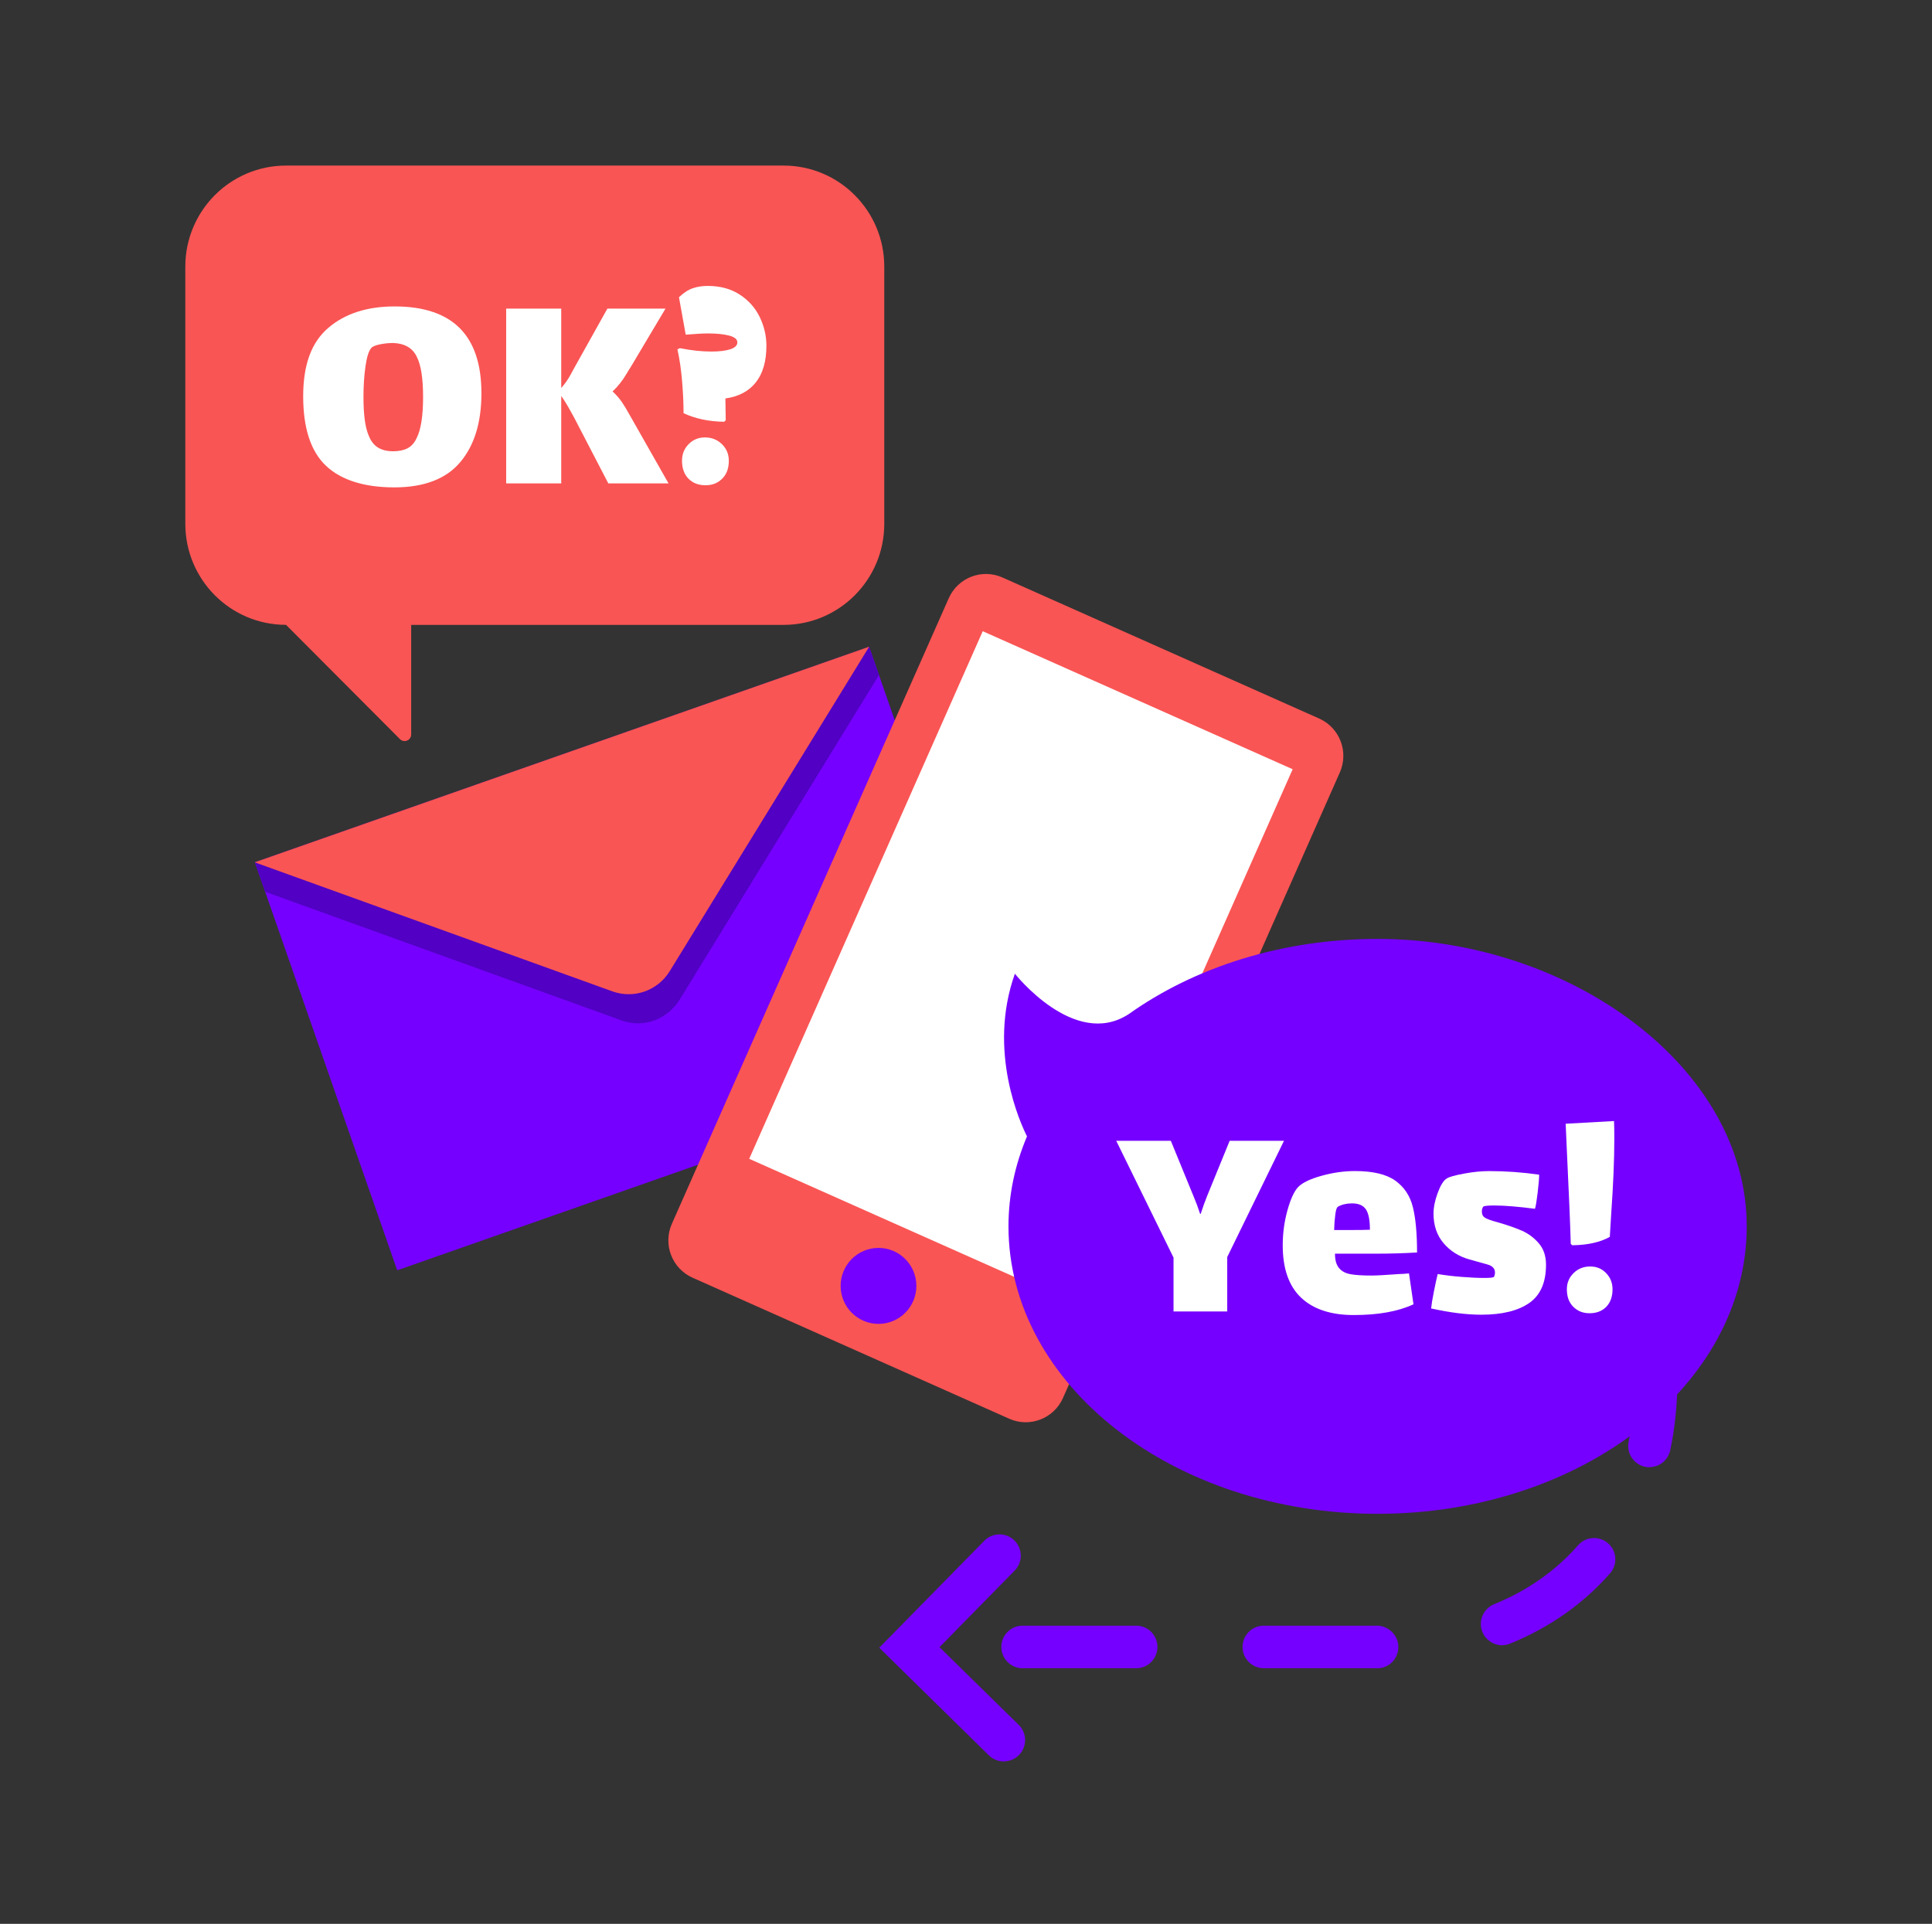 <svg width="245" height="244" viewBox="0 0 245 244" fill="none" xmlns="http://www.w3.org/2000/svg">
<rect x="0" y="0" width="245" height="244" fill="#333333" stroke="none"/>
<path d="M174.575 211.581H160.27C158.777 211.581 157.571 210.375 157.571 208.882C157.571 207.388 158.777 206.183 160.27 206.183H174.584C176.068 206.183 177.319 207.388 177.328 208.873C177.328 210.366 176.167 211.572 174.683 211.581H174.575ZM144.077 211.581H129.682C128.189 211.581 126.983 210.375 126.983 208.882C126.983 207.388 128.189 206.183 129.682 206.183H144.077C145.57 206.183 146.775 207.388 146.775 208.882C146.775 210.375 145.57 211.581 144.077 211.581ZM190.49 208.666C189.428 208.666 188.421 208.036 187.989 206.983C187.422 205.607 188.088 204.024 189.464 203.466C193.702 201.738 197.291 199.219 200.116 195.99C201.097 194.865 202.806 194.757 203.922 195.738C205.046 196.718 205.154 198.428 204.174 199.543C200.791 203.403 196.527 206.408 191.497 208.459C191.165 208.594 190.823 208.657 190.481 208.657L190.49 208.666ZM209.176 186.093C208.987 186.093 208.807 186.075 208.618 186.03C207.16 185.725 206.225 184.294 206.531 182.828C207.062 180.309 207.331 177.601 207.331 174.794L207.349 172.886C207.349 171.663 207.304 170.43 207.223 169.243C207.115 167.758 208.24 166.463 209.724 166.364C211.209 166.256 212.504 167.381 212.603 168.865C212.693 170.178 212.738 171.537 212.738 172.913L212.72 174.821C212.72 177.97 212.414 181.046 211.803 183.934C211.533 185.203 210.417 186.075 209.167 186.075L209.176 186.093ZM205.604 156.306C204.668 156.306 203.76 155.82 203.265 154.956C201.106 151.196 198.029 148.2 194.133 146.059C192.829 145.339 192.352 143.702 193.072 142.397C193.792 141.093 195.429 140.616 196.742 141.335C201.52 143.962 205.289 147.642 207.952 152.266C208.699 153.562 208.249 155.208 206.963 155.955C206.54 156.198 206.072 156.315 205.622 156.315L205.604 156.306Z" fill="#7600FF"/>
<path d="M127.289 223.402C126.605 223.402 125.921 223.141 125.4 222.629L111.5 208.981L124.824 195.414C125.868 194.352 127.577 194.334 128.638 195.378C129.7 196.422 129.718 198.131 128.674 199.192L119.138 208.909L129.187 218.769C130.249 219.813 130.267 221.522 129.223 222.584C128.692 223.123 128 223.393 127.298 223.393L127.289 223.402Z" fill="#7600FF"/>
<g clip-path="url(#clip0_214_22701)">
<path d="M84.927 123.175L110.215 82.035L128.258 133.777L50.37 161.11L32.326 109.369L77.662 125.729C80.382 126.711 83.412 125.646 84.932 123.175H84.927Z" fill="#7600FF"/>
<path d="M110.21 82.025L110.215 82.035L110.188 82.03L110.21 82.025Z" fill="#7600FF"/>
<path d="M32.326 109.369L32.321 109.359L32.347 109.348L32.326 109.369Z" fill="#7600FF"/>
<path d="M32.321 109.359L110.214 82.035L111.461 85.618L86.194 126.778C84.597 129.347 81.572 130.412 78.847 129.43L33.619 113.101L32.316 109.364L32.321 109.359Z" fill="#5100C4"/>
<path d="M32.321 109.358L110.209 82.025L110.188 82.035H110.214L84.926 123.18C83.406 125.651 80.382 126.716 77.656 125.734L32.321 109.374L32.341 109.353L32.316 109.364L32.321 109.358Z" fill="#F95554"/>
<path d="M87.824 162.051L127.983 179.938C130.589 181.099 133.639 179.92 134.796 177.306L169.908 97.966C171.065 95.352 169.89 92.291 167.284 91.131L127.125 73.243C124.519 72.083 121.469 73.261 120.312 75.876L85.2 155.215C84.043 157.83 85.218 160.89 87.824 162.051Z" fill="#F95554"/>
<path d="M111.404 167.907C114.056 167.907 116.206 165.751 116.206 163.09C116.206 160.429 114.056 158.272 111.404 158.272C108.752 158.272 106.602 160.429 106.602 163.09C106.602 165.751 108.752 167.907 111.404 167.907Z" fill="#7600FF"/>
<path d="M95.009 146.971L134.311 164.477L163.924 97.562L124.622 80.056L95.009 146.971Z" fill="white"/>
<path d="M174.691 119.081C162.516 119.081 151.428 122.705 143.107 128.639C143.097 128.649 143.081 128.654 143.071 128.659C136.218 133.053 128.701 123.496 128.701 123.496C125.182 133.337 129.432 142.533 130.236 144.125C128.716 147.717 127.887 151.548 127.887 155.538C127.887 175.671 148.841 191.995 174.696 191.995C200.55 191.995 221.505 175.671 221.505 155.538C221.505 135.405 199.18 119.081 174.696 119.081H174.691Z" fill="#7600FF"/>
<path d="M155.627 159.42V166.331H148.816V159.497L141.551 144.688H148.476L151.351 151.713C151.655 152.421 151.933 153.171 152.185 153.951H152.263C152.541 153.093 152.819 152.318 153.097 151.635L155.936 144.688H162.825L155.632 159.42H155.627Z" fill="white"/>
<path d="M177.432 161.586C177.659 161.586 178.076 161.56 178.679 161.508L179.246 165.421C177.303 166.331 174.778 166.786 171.677 166.786C168.776 166.786 166.55 166.052 164.994 164.584C163.443 163.116 162.665 160.898 162.665 157.942C162.665 156.422 162.861 154.954 163.253 153.538C163.644 152.121 164.092 151.134 164.597 150.576C165.128 150.018 166.112 149.537 167.55 149.134C168.987 148.73 170.414 148.524 171.826 148.524C174.098 148.524 175.799 148.927 176.937 149.738C178.071 150.55 178.818 151.672 179.168 153.098C179.524 154.53 179.699 156.448 179.699 158.851C177.983 158.955 176.304 159.001 174.665 159.001H169.291C169.291 159.813 169.461 160.417 169.801 160.826C170.141 161.229 170.626 161.493 171.259 161.606C171.888 161.72 172.774 161.777 173.908 161.777C174.536 161.777 175.711 161.715 177.427 161.586H177.432ZM169.332 154.029C169.255 154.613 169.204 155.269 169.183 156.003H171.151C172.336 156.003 173.197 155.993 173.722 155.967C173.722 154.752 173.552 153.889 173.212 153.383C172.872 152.876 172.285 152.623 171.45 152.623C170.77 152.623 170.177 152.762 169.672 153.041C169.523 153.119 169.405 153.445 169.332 154.029Z" fill="white"/>
<path d="M193.914 165.266C192.487 166.253 190.462 166.744 187.84 166.744C185.995 166.744 183.877 166.481 181.482 165.948C181.533 165.442 181.652 164.713 181.842 163.767C182.033 162.816 182.187 162.092 182.316 161.586C183.223 161.736 184.233 161.86 185.346 161.948C186.454 162.035 187.402 162.082 188.185 162.082C188.865 162.082 189.282 162.046 189.432 161.968C189.457 161.942 189.488 161.875 189.524 161.762C189.561 161.648 189.581 161.529 189.581 161.4C189.581 160.893 189.267 160.552 188.633 160.376C188.432 160.325 187.659 160.113 186.325 159.73C184.985 159.353 183.898 158.66 183.053 157.663C182.208 156.665 181.786 155.414 181.786 153.92C181.786 153.134 181.961 152.261 182.316 151.3C182.672 150.338 183.048 149.728 183.45 149.475C183.754 149.273 184.485 149.061 185.645 148.849C186.804 148.632 187.876 148.529 188.86 148.529C190.952 148.529 193.059 148.679 195.182 148.984C195.182 149.439 195.12 150.204 194.991 151.279C194.862 152.354 194.749 153.031 194.651 153.31C192.508 153.031 190.776 152.892 189.468 152.892C188.788 152.892 188.345 152.928 188.144 153.005C188.092 153.031 188.041 153.098 187.994 153.212C187.943 153.326 187.917 153.47 187.917 153.646C187.917 154.003 188.03 154.256 188.257 154.406C188.484 154.582 189.076 154.799 190.035 155.052C191.168 155.383 192.147 155.724 192.966 156.076C193.785 156.432 194.507 156.96 195.125 157.673C195.743 158.381 196.052 159.291 196.052 160.407C196.052 162.661 195.341 164.279 193.914 165.266Z" fill="white"/>
<path d="M199.19 157.75C199.139 155.678 198.964 151.475 198.66 145.143L198.546 142.523L204.678 142.181C204.703 142.688 204.714 143.432 204.714 144.42C204.714 147.051 204.585 150.167 204.332 153.76C204.229 155.378 204.167 156.417 204.142 156.872C202.931 157.554 201.339 157.911 199.371 157.936L199.18 157.745L199.19 157.75ZM199.51 165.742C198.969 165.199 198.696 164.46 198.696 163.519C198.696 162.707 198.979 162.025 199.546 161.467C200.113 160.909 200.813 160.629 201.648 160.629C202.483 160.629 203.132 160.909 203.673 161.467C204.214 162.025 204.487 162.707 204.487 163.519C204.487 164.455 204.224 165.194 203.693 165.742C203.163 166.284 202.457 166.558 201.576 166.558C200.741 166.558 200.056 166.284 199.515 165.742H199.51Z" fill="white"/>
<path d="M99.368 21H36.273C29.219 21 23.5 26.738 23.5 33.814V66.435C23.5 73.512 29.219 79.249 36.273 79.249L50.72 93.743C51.245 94.27 52.142 93.898 52.142 93.154V79.254H99.363C106.417 79.254 112.136 73.517 112.136 66.441V33.814C112.136 26.738 106.417 21 99.363 21H99.368Z" fill="#F95554"/>
<path d="M41.337 59.075C39.41 57.245 38.447 54.309 38.447 50.262C38.447 46.214 39.508 43.402 41.626 41.588C43.744 39.774 46.552 38.864 50.04 38.864C57.382 38.864 61.05 42.534 61.05 49.874C61.05 53.585 60.154 56.501 58.356 58.625C56.557 60.749 53.775 61.814 49.999 61.814C46.222 61.814 43.259 60.899 41.332 59.069L41.337 59.075ZM51.673 56.857C52.163 56.609 52.554 56.175 52.837 55.555C53.379 54.49 53.652 52.753 53.652 50.344C53.652 47.936 53.379 46.271 52.837 45.212C52.297 44.121 51.297 43.552 49.854 43.501C49.313 43.501 48.747 43.557 48.169 43.676C47.587 43.795 47.221 43.956 47.062 44.162C46.753 44.524 46.51 45.299 46.346 46.478C46.175 47.656 46.093 48.949 46.093 50.349C46.093 52.526 46.299 54.123 46.711 55.136C46.995 55.891 47.397 56.428 47.912 56.749C48.427 57.074 49.076 57.234 49.849 57.234C50.571 57.234 51.178 57.111 51.673 56.867V56.857Z" fill="white"/>
<path d="M84.782 61.308H77.141L72.839 53.022C72.762 52.893 72.561 52.531 72.236 51.931C71.912 51.337 71.556 50.763 71.17 50.22V61.308H64.188V39.138H71.17V49.212C71.608 48.721 71.989 48.184 72.313 47.599C72.638 47.016 72.823 46.674 72.875 46.571L77.023 39.143H84.391L79.97 46.571C79.893 46.674 79.722 46.948 79.465 47.388C79.207 47.827 78.929 48.235 78.63 48.613C78.331 48.99 78.017 49.331 77.682 49.641C78.146 50.081 78.527 50.515 78.826 50.944C79.125 51.373 79.465 51.936 79.851 52.634L84.777 61.308H84.782Z" fill="white"/>
<path d="M86.683 52.402C86.683 51.233 86.627 49.92 86.508 48.453C86.39 46.99 86.194 45.604 85.905 44.312L86.215 44.157C87.637 44.441 88.966 44.586 90.208 44.586C91.217 44.586 92.016 44.488 92.614 44.297C93.206 44.1 93.505 43.811 93.505 43.423C93.505 43.035 93.16 42.751 92.48 42.565C91.794 42.384 90.898 42.291 89.785 42.291C89.141 42.291 88.193 42.343 86.956 42.446L86.101 37.701C86.694 37.132 87.281 36.75 87.863 36.553C88.445 36.357 89.069 36.264 89.744 36.264C91.32 36.264 92.67 36.626 93.794 37.355C94.917 38.084 95.767 39.029 96.334 40.193C96.9 41.361 97.189 42.581 97.189 43.847C97.189 45.816 96.741 47.367 95.849 48.494C94.958 49.621 93.67 50.303 91.99 50.536L92.031 53.296L91.836 53.492C89.898 53.466 88.178 53.105 86.678 52.402H86.683ZM87.302 60.708C86.761 60.15 86.488 59.39 86.488 58.434C86.488 57.602 86.766 56.904 87.322 56.335C87.879 55.767 88.569 55.477 89.399 55.477C90.228 55.477 90.97 55.761 91.552 56.335C92.135 56.904 92.423 57.607 92.423 58.434C92.423 59.395 92.145 60.15 91.588 60.708C91.032 61.266 90.326 61.545 89.476 61.545C88.569 61.545 87.848 61.266 87.307 60.708H87.302Z" fill="white"/>
</g>
<defs>
<clipPath id="clip0_214_22701">
<rect width="198" height="171" fill="white" transform="translate(23.5 21)"/>
</clipPath>
</defs>
</svg>
